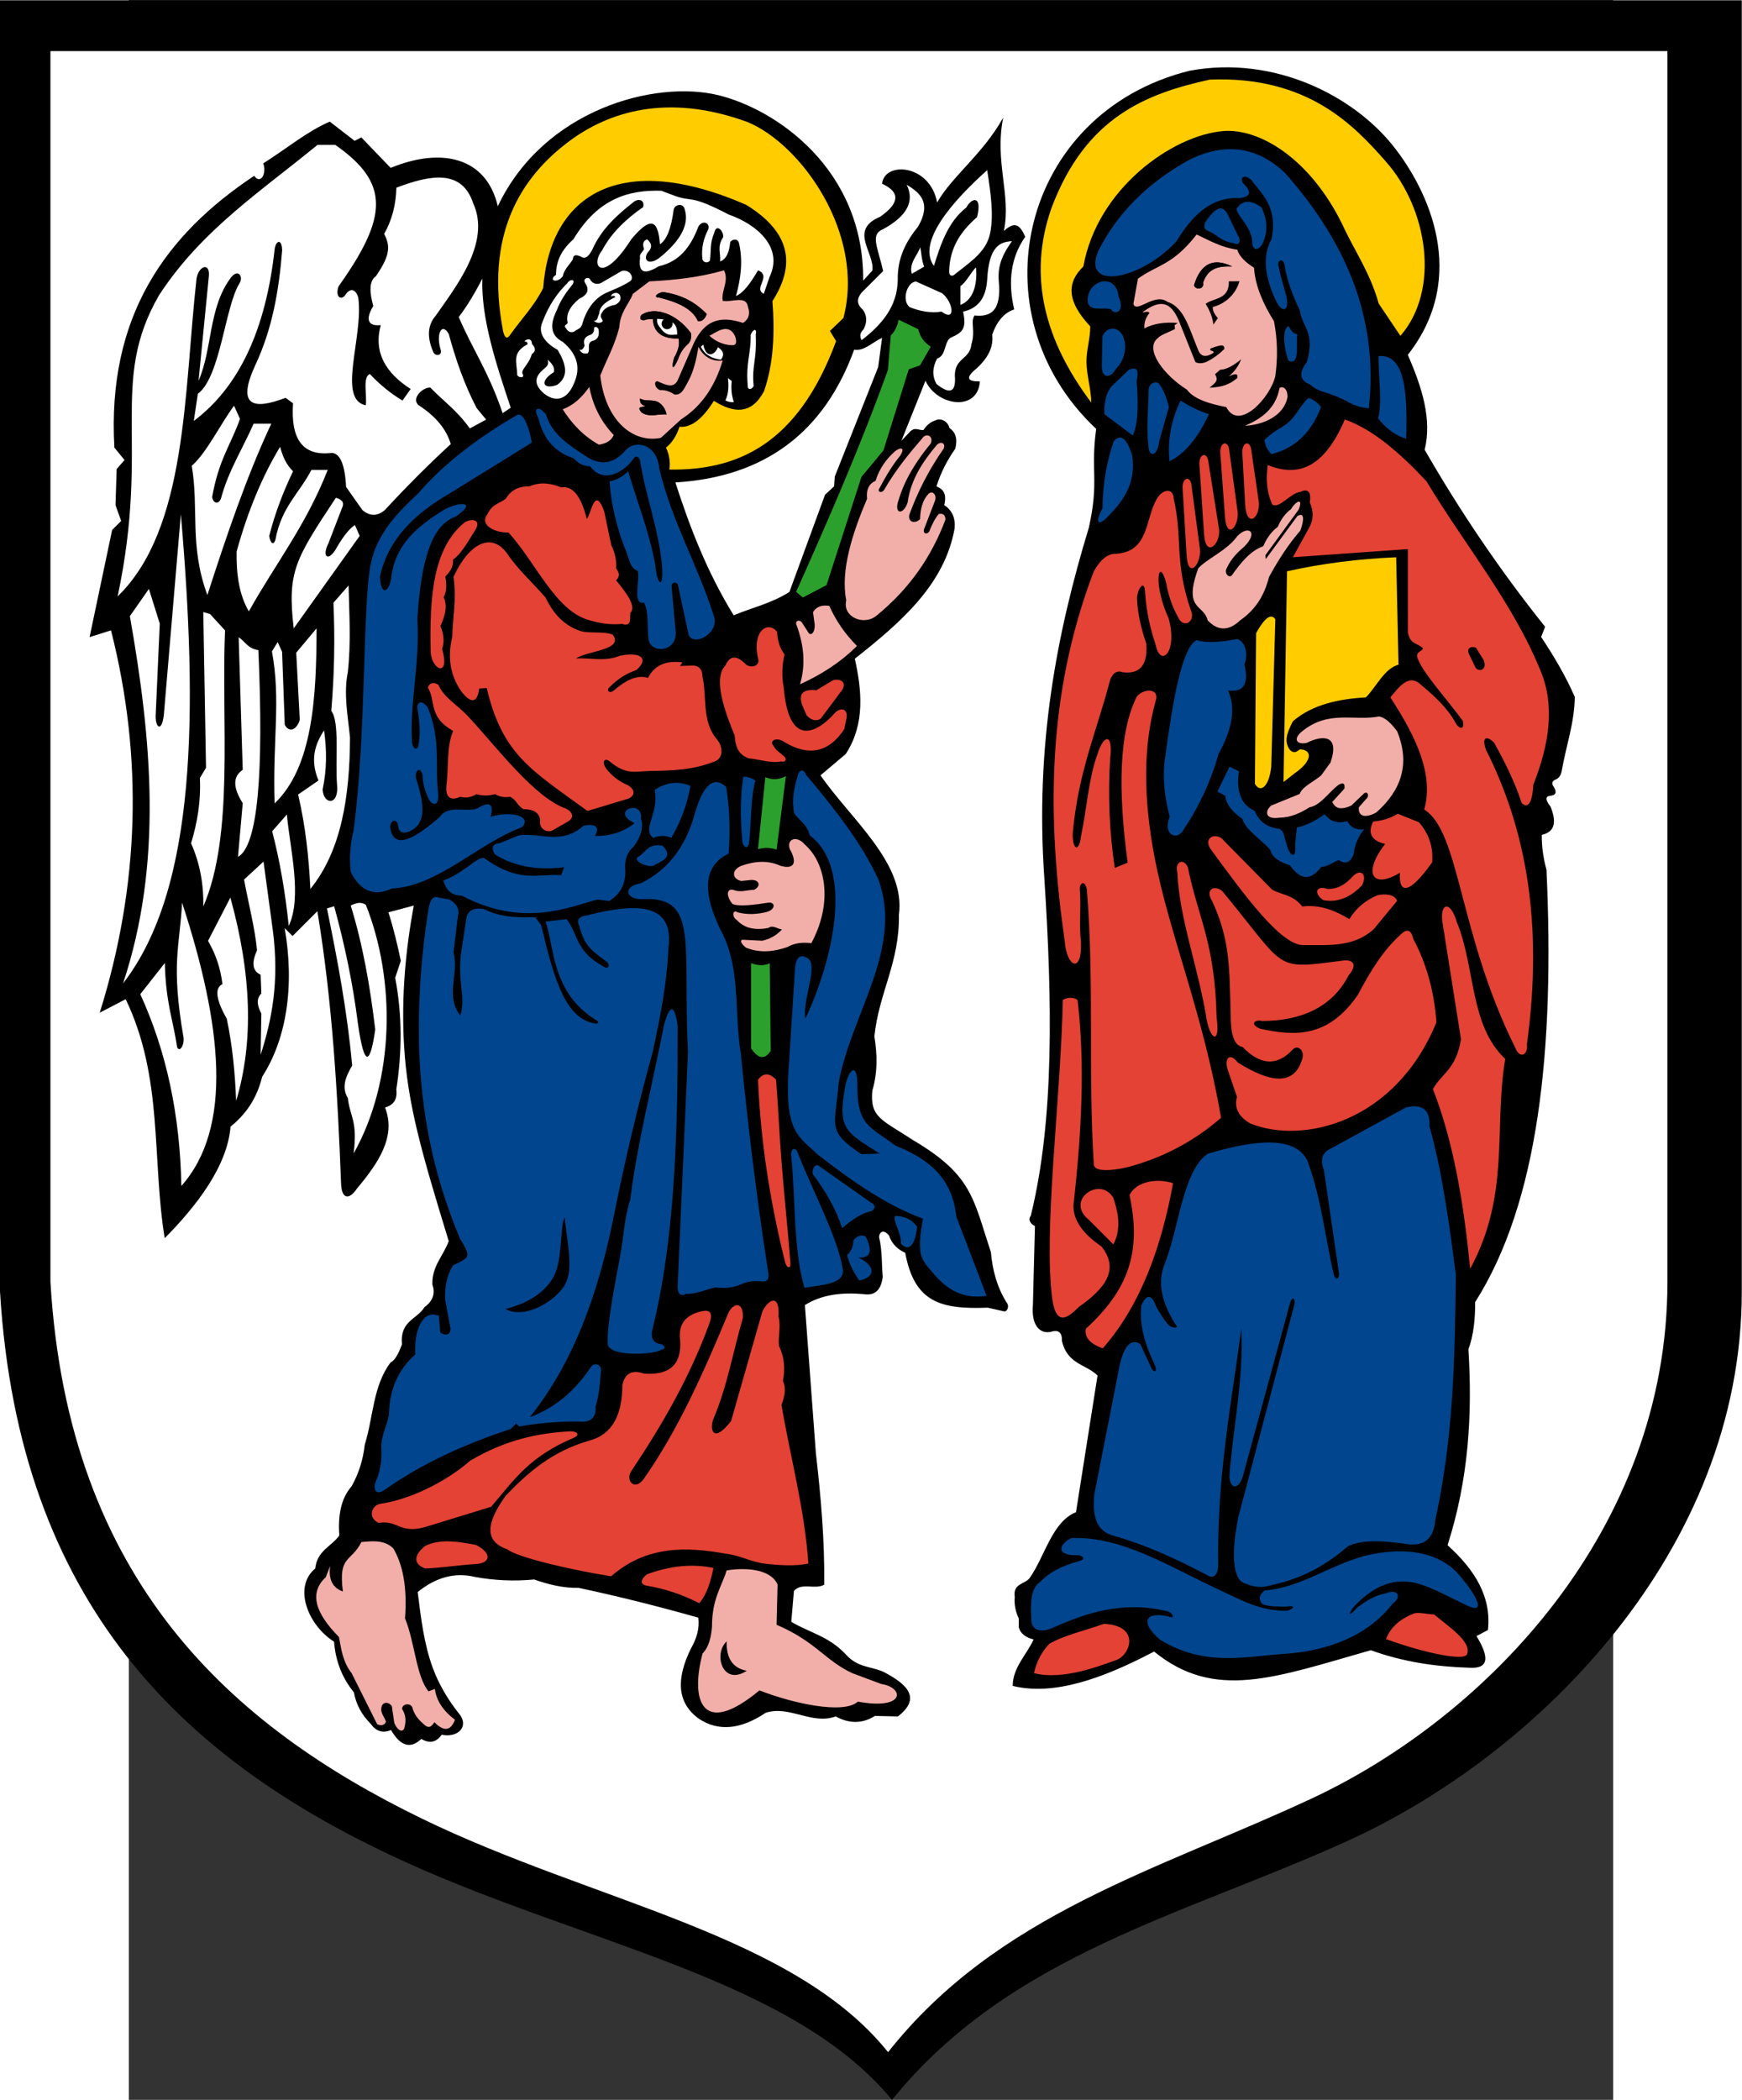 <?xml version="1.0" encoding="UTF-8" standalone="no"?>
<!-- Creator: CorelDRAW -->
<svg
   xmlns:dc="http://purl.org/dc/elements/1.1/"
   xmlns:cc="http://web.resource.org/cc/"
   xmlns:rdf="http://www.w3.org/1999/02/22-rdf-syntax-ns#"
   xmlns:svg="http://www.w3.org/2000/svg"
   xmlns="http://www.w3.org/2000/svg"
   xmlns:xlink="http://www.w3.org/1999/xlink"
   xmlns:sodipodi="http://sodipodi.sourceforge.net/DTD/sodipodi-0.dtd"
   xmlns:inkscape="http://www.inkscape.org/namespaces/inkscape"
   xml:space="preserve"
   width="744.094"
   height="896.729"
   style="shape-rendering:geometricPrecision; text-rendering:geometricPrecision; image-rendering:optimizeQuality; fill-rule:evenodd; clip-rule:evenodd"
   viewBox="0 0 210 297"
   id="svg2"
   sodipodi:version="0.32"
   inkscape:version="0.45.1"
   sodipodi:docname="POL Supraśl COA.svg"
   inkscape:output_extension="org.inkscape.output.svg.inkscape"
   sodipodi:docbase="C:\Users\Mistrz\Documents\SVG"
   version="1.0"><rect x="0" y="0" width="210" height="297" fill="#333333" stroke="none"/><sodipodi:namedview
   inkscape:window-height="974"
   inkscape:window-width="1280"
   inkscape:pageshadow="2"
   inkscape:pageopacity="0.0"
   guidetolerance="10.0"
   gridtolerance="10.0"
   objecttolerance="10.0"
   borderopacity="1.0"
   bordercolor="#666666"
   pagecolor="#ffffff"
   id="base"
   inkscape:zoom="0.36541715"
   inkscape:cx="276.27002"
   inkscape:cy="723.13498"
   inkscape:window-x="-8"
   inkscape:window-y="-8"
   inkscape:current-layer="svg2" />
 <defs
   id="defs4">
  <style
   type="text/css"
   id="style6">
   
    .fil5 {fill:#00458E}
    .fil0 {fill:#1F1A17}
    .fil4 {fill:white}
    .fil3 {fill:#00544B}
    .fil6 {fill:#B12923}
    .fil8 {fill:#F2AEA9}
    .fil7 {fill:url(#id0)}
    .fil2 {fill:url(#id1)}
    .fil1 {fill:url(#id2)}
   
  </style>
  <linearGradient
   id="id0"
   gradientUnits="userSpaceOnUse"
   x1="159.957"
   y1="116.452"
   x2="159.957"
   y2="90.24">
   <stop
   offset="0"
   style="stop-color:#B12923"
   id="stop9" />
   <stop
   offset="1"
   style="stop-color:#DA251D"
   id="stop11" />
  </linearGradient>
  <radialGradient
   id="id1"
   gradientUnits="userSpaceOnUse"
   cx="148.773"
   cy="50.362"
   r="22.415"
   fx="148.773"
   fy="50.362">
   <stop
   offset="0"
   style="stop-color:#EB891B"
   id="stop14" />
   <stop
   offset="1"
   style="stop-color:#FFF500"
   id="stop16" />
  </radialGradient>
  <radialGradient
   id="id2"
   gradientUnits="userSpaceOnUse"
   xlink:href="#id1"
   cx="81.831"
   cy="54.947"
   r="20.669"
   fx="81.831"
   fy="54.947">
  </radialGradient>
 
  
 <radialGradient
   inkscape:collect="always"
   xlink:href="#id1"
   id="radialGradient2196"
   gradientUnits="userSpaceOnUse"
   cx="81.831"
   cy="54.947"
   fx="81.831"
   fy="54.947"
   r="20.669" /><radialGradient
   inkscape:collect="always"
   xlink:href="#id1"
   id="radialGradient2198"
   gradientUnits="userSpaceOnUse"
   cx="148.773"
   cy="50.362"
   fx="148.773"
   fy="50.362"
   r="22.415" /><linearGradient
   inkscape:collect="always"
   xlink:href="#id0"
   id="linearGradient2200"
   gradientUnits="userSpaceOnUse"
   x1="159.957"
   y1="116.452"
   x2="159.957"
   y2="90.24" />
   
   
   
   
   
   
   
   
   
   
   
   
   
  <linearGradient
   inkscape:collect="always"
   xlink:href="#id0"
   id="linearGradient2208"
   gradientUnits="userSpaceOnUse"
   x1="159.957"
   y1="116.452"
   x2="159.957"
   y2="90.24"
   gradientTransform="matrix(1.173,0,0,1.173,-18.223,-25.732)" /><radialGradient
   inkscape:collect="always"
   xlink:href="#id1"
   id="radialGradient2215"
   gradientUnits="userSpaceOnUse"
   cx="148.773"
   cy="50.362"
   fx="148.773"
   fy="50.362"
   r="22.415"
   gradientTransform="matrix(1.173,0,0,1.173,-18.223,-25.732)" /><radialGradient
   inkscape:collect="always"
   xlink:href="#id1"
   id="radialGradient2218"
   gradientUnits="userSpaceOnUse"
   cx="81.831"
   cy="54.947"
   fx="81.831"
   fy="54.947"
   r="20.669"
   gradientTransform="matrix(1.173,0,0,1.173,-18.223,-25.732)" /></defs>
 
<g
   id="g3174"><path
     style="fill:#000000"
     d="M -18.223,0.038 L 228.192,0.038 L 228.192,182.679 C 228.202,219.319 199.311,248.132 172.524,260.325 C 149.291,270.9 124.655,276.404 107.968,297 C 93.528,279.448 63.114,274.746 36.889,262.32 C 8.084,248.672 -15.531,227.181 -18.223,182.679 L -18.223,0.038 L -18.223,0.038 z "
     class="fil0"
     id="_74757720" /><path
     style="fill:#ffcc00"
     d="M 53.998,47.288 C 53.546,48.005 53.201,47.872 52.962,46.889 C 50.299,33.136 55.486,25.018 62.39,19.91 C 67.76,15.937 76.047,13.075 87.472,17.241 C 95.091,20.317 104.217,33.078 101.1,44.977 L 99.187,46.81 L 100.064,48.244 C 94.622,62.999 85.957,66.551 76.473,66.416 C 76.632,65.406 76.473,64.317 75.995,63.307 C 76.845,62.643 77.482,61.66 77.908,60.359 C 79.528,60.518 81.148,59.296 82.769,56.692 C 85.599,58.473 88.096,58.659 89.863,55.337 C 91.217,51.445 91.403,47.115 91.058,42.586 C 94.777,36.801 92.944,32.404 87.312,28.957 C 69.499,21.203 59.616,27.546 58.62,40.753 C 57.319,43.33 55.539,45.109 53.998,47.288 L 53.998,47.288 z "
     class="fil1"
     id="_74757696" /><path
     style="fill:#ffcc00"
     d="M 136.163,56.941 C 136.137,55.031 135.511,53.122 135.484,51.212 C 135.461,49.527 136.036,47.842 136.013,46.157 C 132.543,42.462 132.793,39.866 135.04,37.695 C 137.017,26.654 147.615,19.193 154.731,18.545 C 159.924,18.073 167.143,22.415 171.736,31.853 C 173.433,35.548 175.58,38.493 176.828,42.937 L 179.898,47.505 C 185.585,40.94 183.733,29.53 177.853,22.864 C 173.422,17.842 166.862,10.71 152.938,11.259 C 143.895,13.24 135.379,16.574 130.546,29.382 C 127.111,39.099 129.613,48.223 136.163,56.941 z "
     class="fil2"
     id="_74757888" /><path
     style="fill:#2ca02c"
     d="M 88.042,136.237 C 88.919,136.537 89.797,136.675 90.674,136.237 L 90.812,148.634 C 89.981,149.903 89.058,149.788 88.042,148.287 L 88.042,136.237 L 88.042,136.237 z M 90.051,109.92 C 91.02,110.335 91.99,110.289 92.959,109.781 L 91.643,120.169 C 90.766,119.869 89.889,119.846 89.012,120.1 L 90.051,109.92 z M 111.7,46.571 L 108.91,45.216 C 108.731,46.152 108.359,46.896 107.795,47.448 L 107.396,52.309 C 103.548,63.017 99.025,73.388 94.405,83.711 L 95.362,84.508 L 98.709,82.754 L 103.65,67.452 L 106.759,63.706 L 110.345,52.23 L 111.939,51.672 L 113.453,49.042 C 112.485,48.41 111.9,47.586 111.7,46.571 L 111.7,46.571 z "
     class="fil3"
     id="_74757960" /><path
     style="fill:#ffffff"
     d="M -11.089,7.232 L 217.674,7.232 L 217.674,181.3 C 217.683,216.221 192.215,242.754 167.347,254.375 C 145.779,264.454 122.908,270.626 107.416,290.255 C 94.011,273.527 65.776,269.046 41.429,257.203 C 14.688,244.196 -8.59,223.713 -11.089,181.3 L -11.089,7.232 L -11.089,7.232 z M 108.95,129.358 C 109.923,122.099 102.194,115.927 97.856,109.664 L 101.43,106.64 C 104.241,102.332 103.661,97.474 102.713,93.167 C 109.493,87.83 115.438,82.531 116.828,74.744 C 116.966,73.268 116.477,72.168 115.362,71.445 C 115.781,69.694 115.1,69.154 114.262,68.787 C 114.881,66.815 115.799,65.067 116.92,63.471 C 117.271,62.117 116.996,61.14 116.095,60.538 C 115.876,59.513 114.765,59.1 114.17,59.438 C 113.464,59.646 112.884,60.104 112.429,60.813 C 111.767,60.922 111.199,60.279 110.443,61.139 L 109.303,62.345 L 112.704,53.847 C 114.354,57.468 120.128,58.263 120.403,53.939 C 118.783,53.969 118.172,53.542 119.944,52.106 C 121.426,50.731 122.373,49.203 122.144,47.34 C 122.816,45.415 123.855,44.223 125.26,43.765 C 124.313,39.733 124.833,36.311 126.818,33.5 C 126.054,31.697 125.291,31.3 123.794,32.675 C 124.863,27.603 122.45,22.899 123.702,16.636 C 120.815,21.822 116.538,24.831 114.354,28.642 C 113.36,23.218 106.914,22.76 106.563,25.984 C 109.16,27.176 109.068,28.734 106.288,30.659 C 101.797,32.553 105.555,35.73 105.188,38.266 L 103.891,39.699 C 104.023,23.912 91.555,15.453 83.406,13.463 C 74.455,11.276 58.715,15.457 52.202,29.17 C 50.593,22.256 44.291,20.767 37.046,23.745 L 32.898,19.438 L 31.941,19.916 L 28.431,17.204 C 25.293,18.534 22.156,21.14 19.018,23.107 C 19.55,24.49 18.646,26.191 17.742,24.862 C 5.191,33.21 -3.106,44.749 -2.04,63.31 L -0.605,65.065 L -1.721,66.341 L -1.881,71.446 L -1.083,73.68 L -2.359,74.956 L -5.55,90.112 L -2.519,89.155 C 2.054,107.182 1.523,125.21 -4.114,143.237 L -0.445,141.323 C 4.906,152.43 3.237,163.856 5.077,175.123 C 9.483,170.683 13.945,164.982 14.392,159.35 C 16.417,157.709 18.06,155.56 18.866,152.294 C 22.313,146.962 23.475,139.447 22.05,131.272 L 23.166,132.389 L 26.676,128.879 C 28.798,141.695 29.533,154.511 30.026,167.327 C 30.086,169.801 31.287,169.61 32.26,168.125 C 35.347,164.449 37.848,160.722 36.248,156.638 C 37.49,156.295 38.022,155.444 37.844,154.086 C 38.647,148.916 38.708,143.664 37.684,138.292 L 38.482,135.899 C 37.985,133.523 37.426,131.211 36.727,129.039 L 40.313,128.081 C 39.173,134.3 38.536,140.809 38.936,147.798 C 39.419,156.233 41.455,163.084 45.258,175.54 C 44.514,177.614 42.856,179.079 42.949,181.685 C 43.388,182.952 43.016,184.015 41.832,184.876 C 40.768,186.631 38.334,186.787 38.641,190.141 C 38.11,191.601 37.578,192.451 37.046,192.693 C 34.529,195.966 34.6,200.457 33.377,204.339 C 33.144,206.503 32.506,208.463 31.507,210.23 C 29.961,212.001 29.592,214.441 29.777,217.189 C 28.643,218.741 26.622,219.333 26.376,221.846 C 23.228,224.421 25.286,229.818 29.037,232.196 C 29.235,234.771 30.073,237.186 31.847,239.367 C 32.142,241.043 32.931,242.521 34.212,243.803 C 34.976,244.887 35.937,245.183 37.095,244.69 C 38.426,246.982 39.855,247.4 41.383,245.947 C 42.542,246.637 43.503,246.439 44.266,245.355 C 46.459,245.823 48.11,244.295 46.854,242.546 C 45.165,240.452 43.842,238.206 42.989,235.866 C 41.742,232.446 41.331,228.823 40.866,225.173 C 43.453,223.078 46.139,222.364 48.924,223.029 C 51.733,223.547 54.542,223.67 57.352,223.399 C 59.446,224.138 61.54,224.631 63.635,224.582 C 69.279,225.783 74.922,227.2 80.565,228.796 C 80.774,230.36 80.306,231.789 79.53,233.157 C 77.429,237.408 77.491,240.858 80.713,243.137 C 83.448,244.912 86.577,244.616 90.102,242.25 C 93.478,241.166 96.632,244 100.008,242.768 C 101.955,243.827 103.803,243.803 105.553,242.694 L 108.805,242.768 C 112.125,240.204 110.201,238.258 106.809,236.484 C 105.01,235.646 103.138,235.917 101.413,233.97 C 98.998,231.408 96.287,230.915 93.724,229.387 L 94.094,225.025 C 95.153,223.768 97.1,224.877 98.381,224.138 C 98.456,217.928 97.914,211.718 97.199,205.508 L 95.646,184.587 C 98.073,183.071 100.907,182.775 103.926,183.034 C 105.725,183.33 106.439,182.271 106.662,180.595 C 106.489,178.722 106.612,176.923 106.144,174.976 C 106.169,174.237 106.785,173.793 107.549,174.754 C 107.98,176.011 108.817,176.726 109.84,177.194 C 111.146,184.242 114.892,185.203 121.521,184.956 L 123.813,185.474 C 124.232,185.573 124.651,184.784 124.182,184.217 C 122.777,181.962 122.186,179.572 121.965,177.12 C 119.45,169.509 119.317,166.218 111.023,161.3 C 106.563,158.367 104.838,158.096 105.183,154.276 C 105.947,151.714 105.897,149.151 105.479,146.588 C 106.119,140.353 109.052,136.189 108.95,129.358 L 108.95,129.358 z M 50.014,39.402 C 49.083,41.238 47.839,43.348 46.675,44.834 C 48.657,49.484 50.815,52.385 52.885,58.433 L 54.033,57.669 C 51.988,51.55 49.827,45.095 50.014,39.402 L 50.014,39.402 z M 102.622,49.448 C 104.027,49.723 105.249,48.348 106.563,47.798 L 106.013,51.922 L 99.872,67.412 L 99.781,68.787 L 98.497,69.978 L 93.456,83.726 C 90.829,85.376 88.202,85.926 85.574,87.026 C 81.808,80.908 79.379,74.599 77.325,68.237 C 89.912,67.473 98.345,61.21 102.622,49.448 z M 119.853,37.808 C 119.119,38.541 118.478,39.916 117.653,40.466 L 117.653,43.124 C 119.364,42.482 120.097,40.405 119.853,37.808 z M 111.97,34.966 C 111.604,36.097 110.321,37.227 110.779,38.724 L 112.52,37.716 C 112.154,36.799 112.154,35.883 111.97,34.966 z M 190.471,184.17 C 199.47,169.99 201.724,148.389 200.565,123.034 C 200.122,121.383 199.87,119.733 199.898,118.082 C 201.443,117.727 202.179,116.673 201.136,114.083 C 200.399,113.163 200.367,112.655 201.041,112.559 C 201.878,112.499 202.069,112.087 201.612,111.321 C 201.264,110.854 201.328,110.505 201.803,110.274 C 202.274,110.106 202.636,109.718 202.755,108.845 C 203.358,105.417 204.533,102.18 204.564,98.561 C 203.263,95.593 201.612,92.8 199.803,90.086 L 200.374,88.657 C 193.907,80.571 188.273,72.207 183.329,63.613 C 184.396,59.292 182.935,54.761 180.948,50.186 C 189.676,39.052 183.782,26.796 178.848,20.615 C 173.257,13.61 162.143,7.786 150.095,10 C 126.125,15.924 119.563,44.453 136.858,60.661 C 136.033,66.66 137.303,67.993 135.811,74.659 C 131.295,89.513 128.196,105.352 129.526,124.272 C 130.637,141.445 130.966,158.32 127.601,171.969 C 127.159,172.534 127.612,173.143 128.193,173.409 L 127.907,184.551 C 127.636,187.653 129.057,188.711 130.478,188.36 C 131.55,187.997 132.058,188.551 132.002,189.598 C 132.768,193.011 135.366,192.899 137.049,194.549 L 134.001,213.88 C 130.613,215.229 129.621,220.102 127.431,223.213 C 126.732,224.101 125.047,223.933 125.336,225.879 C 125.244,226.895 125.435,227.91 125.907,228.926 L 125.907,230.164 C 126.136,231.017 126.834,231.589 128.002,231.878 C 127.018,234.068 125.047,235.836 125.05,238.449 C 130.846,239.875 137.747,237.433 145.048,233.592 C 153.647,240.578 162.106,237.272 175.711,233.402 C 180.242,235.049 184.894,235.734 189.614,235.878 C 192.607,236.078 192.369,234.21 190.661,231.402 L 192.28,230.545 C 192.808,225.805 190.363,221.97 186.567,218.547 C 189.56,209.204 190.097,199.99 189.519,190.835 C 190.259,188.825 190.482,186.556 190.471,184.17 L 190.471,184.17 z M 48.243,60.597 C 46.384,58 44.524,56.749 42.664,54.826 C 41.638,54.697 39.843,56.397 41.029,57.326 C 43.434,58.898 44.941,60.725 45.55,62.809 C 42.44,65.663 39.33,68.773 36.22,72.14 C 35.162,73.037 34.103,73.037 33.045,72.14 L 30.737,68.869 C 30.577,65.727 29.903,64.124 28.717,64.06 C 24.437,64.58 22.898,61.903 23.234,57.038 L 22.176,56.268 C 17.591,58.017 15.25,57.44 17.848,51.748 C 20.35,46.45 21.248,40.951 21.695,35.396 C 21.646,33.701 20.81,34.008 20.637,35.203 C 19.387,46.65 15.572,54.762 9.191,59.539 L 9.768,55.691 C 12.951,53.36 13.608,43.404 15.635,40.109 C 16.277,39.179 15.475,37.864 14.385,39.339 C 11.243,43.604 11.852,49.311 9.864,53.864 L 11.307,39.243 C 11.595,36.999 9.864,37.544 9.576,39.435 C 7.78,55.563 8.293,74.769 -1.583,84.355 C 3.067,62.489 -2.865,54.088 4.285,41.744 C 10.313,32.494 18.778,27.011 26.697,20.486 L 29.198,20.486 C 36.925,25.873 36.701,30.618 29.679,40.493 C 29.198,41.808 29.871,42.546 30.545,41.84 C 31.282,40.622 32.116,40.846 32.468,42.129 C 33.206,47.676 29.422,56.493 33.526,57.326 C 33.719,55.852 33.045,53.319 34.103,52.902 C 35.514,54.409 37.053,55.659 38.721,56.653 L 39.875,55.018 C 36.3,52.726 34.601,49.808 35.643,45.976 C 34.424,46.137 33.11,45.72 34.584,43.283 C 34.039,41.311 33.975,39.74 34.969,39.051 C 36.765,36.407 37.15,34.981 36.123,33.087 C 37.214,31.163 37.791,28.983 37.855,26.546 C 42.784,24.673 47.138,23.948 48.724,28.759 C 51.289,34.338 46.159,40.686 43.434,44.63 C 42.28,45.944 42.152,47.644 43.049,49.728 C 43.306,50.497 44.428,50.305 44.107,49.439 C 43.434,47.163 44.299,45.56 45.261,47.227 C 46.239,50.834 47.458,54.361 49.205,57.711 L 50.552,59.347 L 48.243,60.597 L 48.243,60.597 z M 30.16,71.851 C 30.641,70.908 29.891,70.581 29.294,70.408 C 23.536,79.104 22.394,80.873 23.33,88.876 L 32.661,75.795 L 31.987,74.256 C 31.057,74.865 30.128,76.179 29.198,77.815 C 28.108,79.495 27.326,78.635 28.236,76.853 L 30.16,71.851 L 30.16,71.851 z M 21.407,63.194 C 21.746,64.528 22.278,65.733 23.234,66.657 C 21.823,69.606 20.663,72.639 19.868,75.795 C 19.925,76.449 20.368,77.411 20.733,76.372 C 21.586,71.684 24.132,69.767 25.831,66.465 L 28.14,66.465 C 25.036,74.365 20.701,79.803 16.982,86.472 C 15.597,84.112 15.199,81.188 15.251,78.007 C 16.88,72.117 18.957,67.237 21.407,63.194 L 21.407,63.194 z M 14.885,57.384 C 12.865,60.141 10.999,64.053 8.902,65.887 C 9.947,71.979 8.53,77.148 11.114,84.163 C 13.825,75.779 16.621,67.482 20.156,59.924 L 17.655,59.924 C 16.116,63.45 14.116,66.516 13.038,70.504 C 12.621,71.518 11.897,71.069 11.788,70.312 C 12.718,65.009 14.417,62.937 15.731,59.25 L 14.885,57.384 L 14.885,57.384 z M 20.248,92.128 L 21.06,90.814 L 21.686,92.19 L 22.061,102.506 C 22.644,103.653 23.728,103.298 24.186,101.819 L 23.686,92.315 L 26.562,88.876 C 26.553,98.713 26,108.496 20.623,113.635 C 20.335,104.513 21.534,99.08 20.248,92.128 L 20.248,92.128 z M 10.537,128.217 C 10.601,124.979 10.024,121.997 8.806,119.272 C 9.672,116.418 10.217,113.405 10.056,110.038 L 10.922,108.595 L 10.537,86.568 L 11.499,86.856 L 13.615,89.165 C 13.07,102.182 14.93,118.086 10.537,128.217 z M -0.813,139.087 C 4.834,122.086 3.243,104.66 0.149,87.145 L 2.842,83.297 L 4.381,88.203 L 3.804,101.092 C 3.708,102.92 4.67,103.689 4.958,101.092 L 7.363,72.717 C 9.756,100.573 9.64,125.619 -0.813,139.087 L -0.813,139.087 z M 7.536,127.669 C 13.193,144.966 14.785,159.448 7.434,167.739 C 7.248,157.698 5.31,148.658 1.623,140.618 L 5.096,136.204 C 5.234,141.907 6.247,144.109 6.822,148.061 C 7.128,148.932 7.872,147.928 7.74,146.736 C 5.921,136.285 7.229,133.764 7.536,127.669 z M 14.368,126.956 L 11.207,133.073 C 12.303,134.946 12.983,136.985 13.246,139.191 C 12.116,139.738 12.32,141.37 13.858,144.085 C 14.675,147.959 15.033,151.834 15.183,155.708 C 17.705,147.309 17.347,137.688 14.368,126.956 z M 31.803,163.151 C 32.406,158.471 31.259,157.917 30.987,155.3 C 30.04,153.771 30.704,152.242 31.599,150.712 C 30.919,143.201 29.546,135.829 28.03,128.485 L 29.05,128.179 C 30.575,133.719 31.723,139.259 32.415,144.798 C 33.355,151.323 34.171,150.407 34.862,145.614 C 34.144,139.549 33.113,133.642 31.395,128.077 C 32.109,127.729 32.822,127.486 33.536,127.975 C 37.743,138.588 37.683,152.684 31.803,163.151 L 31.803,163.151 z M 16.305,124.406 C 16.916,127.737 17.841,131.255 18.14,134.398 C 17.434,135.992 17.354,137.272 18.65,137.865 L 18.752,140.516 C 17.915,141.363 18.25,142.356 18.752,143.371 L 18.65,149.183 C 20.226,144.268 21.312,138.898 20.383,131.646 L 19.058,121.857 L 16.305,124.406 L 16.305,124.406 z M 22.626,130.962 C 22.157,126.422 21.417,121.949 20.281,117.575 L 22.36,115.2 C 22.803,120.037 24.559,126.813 22.626,130.962 z M 23.952,112.375 L 26.833,110.393 C 25.609,107.434 26.342,105.258 27.622,103.301 C 28.023,106.088 28.018,108.875 27.418,111.661 C 27.535,113.862 29.778,113.999 29.458,110.948 C 29.186,107.481 29.852,102.076 28.642,100.548 C 29.077,95.45 29.179,90.352 28.948,85.254 L 31.089,82.807 C 31.177,86.804 31.455,90.674 30.987,95.042 C 30.365,98.135 30.988,101.228 31.293,104.32 C 31.253,112.724 30.062,120.331 25.685,125.732 C 25.472,121.28 24.998,116.827 23.952,112.375 L 23.952,112.375 z M 15.443,121.196 L 16.116,113.597 C 14.705,111.385 14.706,109.814 16.116,108.884 L 15.539,90.127 C 16.469,90.736 16.822,91.73 18.329,91.954 C 19.106,109.405 18.256,119.649 15.443,121.196 L 15.443,121.196 z M 84.76,53.473 C 84.892,54.627 84.844,55.709 84.402,56.634 C 84.743,56.828 85.14,56.907 85.595,56.873 C 85.237,55.814 85.195,54.834 85.297,53.891 L 84.76,53.473 z M 87.563,54.547 C 87.497,55.126 88.077,55.189 88.398,54.606 C 88.11,51.622 88.855,51.132 88.696,47.331 C 88.888,46.47 88.391,46.427 87.981,47.331 C 88.013,50.209 87.272,51.238 87.563,54.547 L 87.563,54.547 z M 62.098,45.661 C 61.782,44.467 62.419,43.341 63.708,42.261 C 65.083,41.635 65.118,40.851 64.543,39.995 C 64.156,39.36 65.146,39.026 65.318,39.637 C 65.681,40.121 66.158,40.26 66.75,40.055 L 69.732,38.326 C 70.926,38.005 71.605,39.406 70.865,39.816 C 69.569,40.622 68.447,40.997 67.485,41.446 C 65.782,42.24 64.705,43.875 64.126,45.899 C 63.92,46.538 63.37,46.575 62.993,46.913 C 62.486,47.098 62.108,46.896 61.86,46.436 C 61.38,46.005 62.019,45.919 62.098,45.661 L 62.098,45.661 z M 65.77,45.382 C 66.458,45.354 66.286,44.723 66.544,44.393 C 66.584,43.245 67.632,42.6 68.824,42.028 C 68.738,41.784 68.48,41.798 68.179,41.942 L 68.351,41.641 C 68.781,41.325 69.153,41.354 69.469,41.727 C 69.713,42.3 69.497,42.759 68.824,43.103 C 67.877,43.289 67.175,43.605 66.802,44.479 C 66.645,45.081 67.218,45.253 66.974,45.511 C 66.573,45.798 66.171,45.669 65.77,45.382 L 65.77,45.382 z M 65.813,46.544 C 65.77,46.128 66.286,46.142 66.458,46.587 C 66.616,47.533 66.315,48.077 65.555,48.221 C 64.695,48.594 65.383,49.44 64.91,49.984 C 64.351,50.085 63.964,49.898 63.748,49.425 C 64.078,49.626 64.365,49.268 64.48,48.866 C 64.279,48.207 64.422,47.676 65.168,47.404 C 65.598,47.332 65.856,46.916 65.813,46.544 L 65.813,46.544 z M 55.956,48.285 C 56.238,48.3 56.521,48.445 56.373,48.719 C 54.133,49.91 54.917,51.232 54.942,52.996 C 54.962,53.34 55.929,53.598 55.777,52.996 C 55.271,52.369 56.615,51.614 57.012,50.084 C 57.591,49.718 57.597,49.237 57.029,48.643 C 57.058,47.921 56.399,47.802 55.956,48.285 L 55.956,48.285 z M 62.814,40.174 C 63.201,39.446 62.383,39.45 62.039,40.055 C 60.597,41.454 59.389,43.225 58.52,45.541 C 57.687,47.37 59.349,48.768 60.667,49.478 C 61.814,51.407 62.332,53.186 60.607,54.427 C 58.656,55.179 57.981,53.98 60.13,52.638 C 60.29,51.988 59.898,51.417 59.255,50.882 C 59.378,51.286 59.328,51.562 59.107,51.837 C 58.435,52.499 56.602,53.591 58.51,55.458 C 60.091,56.899 61.929,56.82 62.993,54.189 C 63.908,52.133 63.564,50.17 61.383,48.344 C 59.642,47.463 59.536,45.9 60.548,43.872 C 61.087,42.423 61.929,41.277 62.814,40.174 L 62.814,40.174 z M 111.389,39.827 C 110.096,39.832 109.275,42.552 110.492,43.448 C 111.916,44.011 113.391,44.322 114.978,44.076 C 117.073,45.639 116.617,42.707 115.068,41.476 L 111.389,39.827 z M 124.938,34.116 C 123.873,35.635 122.849,37.305 123.08,39.798 C 123.475,44.099 121.844,44.853 119.644,44.614 C 119.009,45.626 119.831,46.637 119.196,48.742 C 118.965,50.875 116.851,50.58 116.863,53.139 C 117.048,55.471 116.181,55.86 114.26,54.305 C 113.642,53.19 113.673,51.993 114.35,50.716 C 115.708,50.306 115.305,48.196 116.359,47.726 C 118.09,46.975 118.505,46.325 118.029,44.076 C 119.973,43.651 121.277,42.353 121.439,39.5 C 121.691,34.859 123.223,34.203 124.938,34.116 L 124.938,34.116 z M 120.003,30.706 C 120.77,27.646 119.29,27.865 118.478,29.36 C 115.859,31.383 114.82,34.681 113.901,37.615 C 111.463,34.275 116.453,28.519 121.439,24.066 C 121.938,27.337 122.38,30.332 121.864,32.934 C 121.37,35.428 119.489,36.751 116.952,38.716 C 116.532,39.165 116.051,39.067 116.055,38.423 C 116.12,34.888 117.831,32.619 120.003,30.706 L 120.003,30.706 z M 110.043,26.13 C 112.045,27.311 113.559,28.757 111.658,32.052 C 109.949,34.154 108.714,36.515 108.787,39.589 C 108.719,43.393 106.497,45.931 103.672,48.114 C 103.337,47.484 103.487,47.036 103.941,46.588 C 104.478,45.58 104.449,44.653 103.852,43.807 C 102.696,42.82 103.099,41.832 104.211,40.846 L 106.723,38.333 C 105.902,34.834 104.869,33.133 106.723,32.411 C 110.097,30.56 111.204,28.466 110.043,26.13 z M 61.416,39.046 C 60.569,40.172 59.277,39.639 60.449,38.858 C 60.412,36.979 61.225,35.312 62.888,33.856 C 66.403,28.027 70.75,26.851 75.33,26.979 L 77.331,27.729 C 79.852,28.605 79.32,27.459 84.896,30.355 C 88.773,31.704 92.676,34.948 90.648,39.171 L 89.835,41.547 C 88.274,40.829 91.014,39.037 89.022,38.233 C 87.98,40.001 86.938,41.469 85.896,41.859 C 86.594,39.379 86.898,36.899 86.334,34.419 C 86.175,33.668 85.371,33.821 85.083,34.232 C 84.955,35.6 84.576,36.647 83.645,36.983 C 83.791,35.836 83.163,34.948 84.083,33.544 C 84.225,32.776 83.12,31.493 82.833,32.919 C 82.151,34.447 82.416,35.545 82.207,36.858 C 81.896,37.291 81.198,37.121 81.145,36.608 C 80.964,35.038 81.335,33.706 81.957,32.481 C 82.324,31.51 81.143,31.054 80.582,32.043 C 79.437,35.037 77.863,36.999 74.955,37.671 C 72.66,39.081 72.1,38.284 72.329,36.482 C 72.172,35.937 72.704,35.649 72.892,35.232 C 72.636,34.487 72.782,34.028 73.329,33.856 C 73.953,34.381 74.148,34.978 73.396,35.732 C 72.689,36.818 73.616,37.645 75.189,36.365 C 78.065,34.044 79.323,31.697 78.644,29.605 C 78.424,28.637 77.214,28.916 77.08,29.668 C 76.757,32.153 76.154,33.894 75.142,34.544 C 74.908,31.835 74.3,29.952 71.078,33.856 C 66.993,40.275 65.219,37.608 66.952,35.42 C 68.292,32.899 70.363,30.963 72.766,29.292 C 73.017,28.225 72.063,28.061 71.454,28.542 C 69.094,30.393 66.868,32.377 65.576,35.294 C 64.99,36.424 64.49,36.643 63.99,36.318 C 63.487,36.077 62.868,35.868 62.825,36.67 C 62.356,37.462 61.567,38.095 61.416,39.046 L 61.416,39.046 z M 80.936,49.042 C 81.185,49.524 81.485,49.992 82.145,50.362 C 82.667,50.667 83.211,50.818 83.77,50.863 C 84.291,50.196 84.145,49.612 83.333,49.112 C 82.938,50.213 81.67,50.796 81.27,48.737 L 80.936,49.042 z M 74.752,45.101 C 75.074,45.118 75.382,45.14 75.671,45.181 C 75.492,45.323 75.377,45.543 75.377,45.789 C 75.377,46.216 75.726,46.565 76.154,46.565 C 76.581,46.565 76.93,46.216 76.93,45.789 C 76.93,45.721 76.921,45.654 76.904,45.591 C 77.364,45.908 77.624,46.435 77.565,47.327 C 76.871,47.34 76.601,47.446 76.089,47.208 C 75.577,46.971 75.19,46.364 74.972,46.077 C 74.744,45.776 74.71,45.45 74.752,45.101 L 74.752,45.101 z "
     class="fil4"
     id="_74206424" /><path
     style="fill:#00458e"
     d="M 57.006,62.608 C 56.86,61.55 56.543,60.492 56.054,59.434 C 55.56,58.613 55.195,58.437 54.572,58.905 C 49.322,61.993 44.627,65.512 40.923,69.803 C 37.86,72.63 35.078,75.608 34.257,79.643 C 33.045,84.986 33.638,103.993 31.781,117.521 C 31.311,119.461 31.184,121.401 31.401,123.341 C 32.696,125.89 34.55,126.902 37.22,125.669 C 43.743,125.355 49.494,119.241 55.63,116.993 C 57.018,115.532 54.398,114.609 51.186,115.512 C 51.669,113.663 51.034,113.275 49.282,114.348 C 47.848,114.932 45.19,113.777 44.014,115.521 C 39.788,119.262 37.453,119.823 37.008,117.205 C 36.845,116.284 37.649,115.557 38.066,116.57 C 38.177,118.853 40.558,117.312 41.032,116.513 C 41.641,115.485 41.895,113.942 40.606,110.01 C 40.472,109.095 41.176,108.245 41.558,109.586 C 41.583,110.715 41.865,111.843 42.404,112.972 C 42.863,113.891 43.837,114.166 43.78,112.443 C 43.286,108.317 44.21,104.835 42.299,100.064 C 41.483,98.945 40.473,99.051 40.946,100.897 C 41.177,102.56 41.246,104.117 40.96,105.437 C 40.794,106.206 40.178,105.943 40.077,105.037 C 39.679,99.633 41.215,93.907 40.817,87.473 C 41.492,77.057 43.646,74.035 46.213,73.083 C 49.458,70.861 46.773,70.96 44.732,72.025 C 40.963,74.334 37.605,76.967 37.114,81.865 C 36.714,83.886 35.669,84.296 35.527,81.547 C 36.68,76.279 40.433,72.665 45.367,69.803 L 57.006,62.608 L 57.006,62.608 z M 82.849,87.377 C 83.336,89.739 79.863,91.453 79.198,89.783 L 77.668,82.674 C 77.304,82.133 76.724,82.455 76.792,82.993 L 77.334,88.991 C 77.865,92.294 73.786,92.55 73.524,90.405 C 73.312,88.678 73.603,86.591 72.887,85.225 C 71.226,85.609 72.302,82.249 72.01,80.761 C 70.839,80.283 70.82,79.074 70.277,77.776 C 69.084,74.922 68.146,70.944 68.025,68.089 C 68.998,67.899 69.874,67.421 70.655,66.655 C 71.93,71.065 73.565,74.971 74.48,79.885 C 74.727,82.746 75.694,83.519 75.437,80.044 C 74.905,74.572 73.077,70.037 72.329,65.141 C 72.181,64.602 71.744,64.352 71.452,64.822 C 69.721,67.198 66.91,68.266 65.251,65.937 C 64.331,65.95 63.652,65.578 62.924,64.822 C 59.807,63.771 58.523,61.592 57.903,59.004 C 57.267,58.007 57.711,57.082 59.019,58.605 C 59.715,60.947 61.402,62.43 64.279,64.264 C 66.812,66.131 68.684,65.489 70.257,63.706 C 71.671,62.09 74.777,62.856 75.039,66.256 C 76.989,74.237 80.339,79.451 82.849,87.377 L 82.849,87.377 z M 86.934,109.85 C 87.511,109.85 88.088,110.035 88.665,110.404 C 88.019,112.251 88.065,116.175 87.765,119.061 C 87.65,120.285 86.911,119.846 86.795,118.992 C 86.518,115.864 86.472,112.793 86.934,109.85 L 86.934,109.85 z M 80.078,115.044 C 78.693,120.112 75.992,123.205 72.39,124.948 C 69.828,125.34 70.243,127.326 72.806,127.164 C 80.724,126.818 78.323,133.605 79.108,148.772 L 77.654,181.737 C 77.561,182.915 78.023,183.469 78.831,182.984 C 80.147,183.099 81.601,182.384 82.986,182.084 C 84.233,182.245 85.48,182.176 86.726,181.599 C 87.696,181.207 88.665,181.091 89.635,181.253 C 90.9,181.276 90.441,180.068 90.328,179.106 C 88.787,169.087 87.575,159.068 86.588,149.049 C 85.595,143.139 86.68,136.744 83.61,131.319 C 80.793,125.363 81.762,122.247 84.856,120.723 C 85.11,117.491 84.995,114.352 84.51,111.304 C 82.756,109.688 81.278,110.935 80.078,115.044 L 80.078,115.044 z M 71.906,121.277 C 73.106,120.723 73.337,119.2 75.507,119.615 C 77.33,121.37 74.93,121.947 74.329,122.385 C 73.66,122.778 71.536,121.993 71.906,121.277 z M 74.399,111.72 C 76.084,110.612 77.769,110.427 79.454,111.166 C 79.016,113.705 78.115,116.152 76.753,118.507 C 75.992,118.138 75.137,118.138 74.191,118.507 C 72.529,117.214 75.022,115.229 74.399,111.72 L 74.399,111.72 z M 71.559,116.429 C 67.912,114.698 72.783,112.897 72.459,115.806 C 72.852,116.937 72.506,118.253 71.421,119.754 C 70.44,120.567 70.117,121.71 70.243,123.078 C 70.313,124.994 69.551,126.448 67.958,127.441 L 66.296,127.233 C 62.394,128.226 55.861,131.296 47.112,126.679 C 45.424,126.659 44.871,125.665 44.48,124.532 C 47.227,123.609 49.282,121.162 50.228,121.346 C 55.261,124.925 57.593,123.586 61.171,123.77 L 61.586,122.662 C 57.985,123.101 54.684,122.639 51.821,120.862 C 51.337,120.192 51.267,119.315 52.445,119.269 L 55.146,118.161 C 58.216,117.699 61.148,119.592 64.357,116.776 C 66.203,116.429 66.596,117.122 65.949,118.23 C 68.096,118.276 69.966,117.676 71.559,116.429 L 71.559,116.429 z M 95.799,109.573 C 95.406,108.534 94.737,109.019 94.621,109.781 C 94.056,111.535 93.779,113.29 94.137,115.044 C 94.875,116.083 95.891,116.498 96.353,118.161 C 102.732,123.015 99.471,136.083 95.729,144.062 C 95.198,141.523 97.853,136.006 95.799,135.405 C 94.737,134.851 94.437,135.821 94.275,136.652 L 93.305,151.819 C 92.876,160.18 94.77,160.741 97.536,163.349 C 101.965,166.795 106.994,170.403 112.349,172.367 C 111.4,177.627 112.138,178.127 113.676,179.949 C 115.554,182.174 117.763,183.82 121.354,183.282 L 117.073,172.083 C 116.499,166.424 112.891,163.799 108.434,162.024 C 104.914,159.334 102.987,159.276 103.069,153.331 C 103.067,150.236 101.887,151.227 101.4,153.396 C 100.176,159.823 101.456,160.075 106.211,163.154 L 103.646,163.252 C 98.699,159.926 99.915,159.439 100.439,153.066 C 102.24,143.37 109.58,134.159 106.049,124.394 C 103.675,119.222 99.841,114.374 95.799,109.573 L 95.799,109.573 z M 102.516,175.435 C 102.493,176.312 102.193,177.005 101.616,177.513 C 101.916,178.713 102.493,179.914 103.348,181.114 C 105.702,180.614 105.656,179.036 103.209,177.859 C 104.94,177.975 105.287,176.982 104.248,174.881 C 103.578,174.604 103.001,174.789 102.516,175.435 L 102.516,175.435 z M 108.403,171.972 C 108.057,172.804 109.304,174.258 109.234,175.92 C 110.775,177.484 111.406,174.951 111.52,173.496 C 110.689,172.365 109.603,171.995 108.403,171.972 L 108.403,171.972 z M 97.53,164.839 C 97.068,164.631 96.607,165.324 96.768,166.086 C 98.707,168.625 100.093,171.164 100.924,173.704 C 102.309,172.492 103.694,171.568 105.079,171.28 C 105.541,171.026 105.795,170.495 105.01,170.102 L 97.53,164.839 L 97.53,164.839 z M 94.552,162.831 C 94.067,162.092 93.582,162.738 93.721,163.523 C 94.344,169.733 93.998,176.774 95.591,182.153 C 97.669,181.714 101.478,181.76 100.993,179.383 C 100.231,174.904 96.699,168.348 94.552,162.831 z M 53.276,185.131 C 55.993,186.686 60.461,183.992 61.741,181.63 C 62.943,179.411 62.013,175.715 61.656,172.18 C 60.954,173.481 61.431,178.469 59.974,180.803 C 58.654,182.919 56.44,184.349 53.276,185.131 L 53.276,185.131 z M 75.715,144.963 C 76.546,141.962 77.192,142.008 77.654,145.101 C 77.671,159.587 77.313,174.708 74.191,187.555 C 73.775,188.975 73.937,189.99 75.368,190.117 C 75.922,190.371 75.922,190.902 75.368,190.879 C 74.422,191.618 67.589,192.01 67.75,189.91 C 67.63,187.694 68.559,182.683 69.516,177.596 C 70.035,174.838 70.078,172.334 70.936,169.687 C 71.975,161.446 74.122,153.204 75.715,144.963 L 75.715,144.963 z M 74.122,148.772 C 72.021,156.367 70.197,164.054 68.65,171.834 C 66.489,182.767 62.963,192.644 56.738,200.437 C 60.363,199.109 63.11,196.685 65.257,193.511 C 65.765,192.518 67.034,192.98 66.781,194.065 C 66.642,195.774 66.528,197.459 66.019,198.982 C 66.134,200.506 65.349,201.198 63.803,201.06 C 61.038,200.996 58.164,201.262 55.215,201.752 L 54.799,201.337 L 54.037,202.099 C 47.879,204.15 41.819,206.741 36.031,210.825 C 34.969,211.448 34.531,210.755 34.923,209.578 C 35.558,208.17 35.823,206.646 35.719,204.869 C 35.626,203.271 36.481,201.729 36.793,200.16 C 36.862,196.316 38.247,193.569 40.533,191.572 C 40.302,188.178 41.618,185.131 43.857,186.101 L 44.065,188.455 C 44.549,188.848 45.45,189.032 45.519,187.97 L 44.757,183.815 C 44.665,181.922 45.034,180.306 45.865,178.967 C 48.266,177.836 48.451,177.813 46.835,175.158 C 42.782,165.448 41.444,156.958 41.087,148.91 C 40.879,142.123 41.318,135.336 42.402,128.549 C 42.61,127.187 43.095,126.656 43.857,126.956 L 45.381,127.233 C 46.419,127.833 46.812,128.618 46.558,129.588 L 45.935,134.713 C 46.743,137.76 44.711,140.807 46.904,143.647 C 47.689,140.9 46.535,139.261 46.973,134.99 L 47.735,130.003 C 47.92,128.688 48.866,128.387 50.159,128.549 C 52.26,129.565 54.084,129.819 57.5,129.726 L 58.331,130.834 C 60.201,138.695 61.817,144.097 65.949,144.755 C 66.462,144.912 66.572,144.496 66.088,144.27 C 59.763,140.392 60.224,133.812 58.955,130.35 L 61.933,130.003 C 63.641,132.22 63.133,134.436 67.058,136.652 C 67.815,137.189 68.191,136.598 67.612,136.029 C 65.626,134.551 64.472,133.905 63.733,130.973 C 63.295,130.096 63.687,129.588 64.911,129.449 C 72.011,127.629 77.186,127.777 76.338,134.09 C 76.089,139.473 75.117,144.134 74.122,148.772 L 74.122,148.772 z M 155.728,108.433 L 157.041,109.089 C 156.671,111.82 157.261,113.795 159.256,114.668 C 159.898,116.191 161.046,117.039 162.701,117.211 C 163.564,117.514 163.412,118.578 163.768,119.262 C 164.051,120.801 165.222,121.96 164.998,119.508 L 165.244,117.047 C 166.557,116.756 167.87,116.127 169.182,115.16 C 169.879,116.079 170.84,116.576 172.382,116.144 C 172.837,117.034 173.63,117.417 174.76,117.293 C 173.941,118.305 173.428,119.47 173.284,120.82 C 172.826,122.023 172.115,122.296 171.151,121.641 C 170.331,121.969 169.51,122.614 168.69,122.625 C 167.023,124.824 165.589,124.235 164.26,122.379 C 162.813,121.937 161.735,121.283 161.471,120.164 C 160.158,118.715 157.959,117.329 157.533,115.816 C 156.119,114.834 155.191,113.704 155.128,112.554 L 154.006,111.961 L 155.728,108.433 z M 151.051,90.547 C 152.487,90.984 154.525,90.82 156.836,90.381 C 158.151,90.936 158.317,92.64 157.827,94.015 C 158.478,96.757 157.707,97.969 155.515,97.649 C 156.605,100.075 156.165,103.048 154.193,106.568 C 153.089,110.474 151.437,114.053 149.238,117.304 C 148.496,118.913 146.194,118.308 147.256,115.487 C 146.557,112.83 146.201,110.104 146.596,107.228 C 147.738,98.756 149.031,91.565 151.051,90.547 z M 152.808,58.574 C 151.398,58.145 150.072,57.46 148.785,56.66 C 147.515,59.346 146.898,62.183 147.234,65.241 C 149.265,64.234 151.147,62.174 152.808,58.574 z M 147.142,57.576 C 146.83,56.22 146.366,55.063 145.683,54.2 C 145.164,53.84 144.229,54.268 144.266,55.296 C 144.252,57.82 143.959,60.344 144.223,62.868 C 144.277,64.8 145.488,64.694 145.774,62.412 L 147.142,57.576 L 147.142,57.576 z M 139.338,62.412 C 140.189,61.402 141.087,61.74 141.939,64.328 C 142.533,68.068 140.906,70.649 138.657,72.905 C 137.195,74.515 136.567,74.088 137.745,71.901 C 137.805,68.562 138.29,65.381 139.338,62.412 z M 176.796,50.368 C 180.583,50 180.899,55.597 180.719,62.047 C 179.402,61.725 177.815,60.604 176.744,59.171 C 177.364,56.792 176.779,53.302 176.796,50.368 z M 166.851,56.299 C 167.459,56.44 168.067,56.817 168.675,57.576 C 167.187,61.436 164.745,63.464 161.65,64.237 C 161.022,63.641 160.78,62.949 160.646,62.229 C 162.32,60.638 163.171,60.596 164.268,59.543 C 165.235,58.614 165.875,57.222 166.851,56.299 z M 165.3,47.266 C 164.411,47.119 164.448,46.508 164.022,46.129 C 162.833,46.844 163.82,50.709 164.112,51.055 C 165.696,51.616 165.122,48.899 165.3,47.266 L 165.3,47.266 z M 158.946,34.426 C 159.07,35.522 159.81,35.383 160.335,34.565 C 161.061,33.091 161.246,31.424 160.243,29.332 C 158.699,28.221 157.526,28.283 156.723,29.517 C 156.714,30.508 158.991,32.184 158.946,34.426 L 158.946,34.426 z M 156.909,33.315 C 157.341,33.947 157.217,34.858 156.26,34.38 C 154.64,34.164 154.037,33.299 152.926,32.759 C 152.17,32.543 151.969,32.08 152.324,31.37 C 153.59,29.517 154.702,28.746 155.473,30.351 L 156.909,33.315 z M 166.668,51.189 C 167.862,46.904 165.999,46.323 165.665,43.89 C 164.599,41.7 163.8,39.51 163.475,37.321 C 163.216,36.5 162.354,36.745 162.697,37.777 C 162.939,39.221 163.505,40.757 163.84,42.248 C 164.126,44.269 162.976,44.161 162.197,42.339 C 160.506,38.658 160.501,35.929 161.65,33.853 C 162.652,29.157 160.089,27.285 158.821,25.459 C 157.917,24.639 157.105,24.976 157.635,25.915 C 158.903,27.109 158.752,27.809 157.179,28.014 C 152.886,27.82 150.335,30.7 148.146,34.218 C 143.061,39.615 134.904,41.152 137.106,35.587 C 139.866,30.059 144.247,25.813 149.971,22.631 C 154.989,20.139 159.536,20.65 163.566,24.455 C 171.996,33.99 176.876,44.767 175.427,57.759 C 174.507,57.657 173.592,57.455 172.689,56.953 C 171.47,56.275 170.279,55.801 168.987,55.422 C 168.372,55.242 167.589,54.844 167.124,54.384 C 165.444,53.767 165.631,52.547 166.668,51.189 L 166.668,51.189 z M 140.026,41.974 C 141.08,44.236 139.31,44.567 138.976,43.755 C 137.85,43.36 135.66,44.261 135.646,42.43 C 135.717,39.44 139.765,38.586 140.026,41.974 L 140.026,41.974 z M 139.569,52.284 C 138.931,53.461 137.597,53.665 137.653,51.646 L 137.745,47.54 C 138.508,45.835 140.73,46.154 140.938,48.726 C 141.038,50.036 140.581,51.221 139.569,52.284 L 139.569,52.284 z M 141.485,52.284 L 139.022,54.657 C 138.228,55.636 137.948,56.982 138.018,58.58 L 142.033,61.591 C 142.91,59.87 142.768,56.064 142.58,53.927 C 142.864,52.453 142.777,51.813 141.485,52.284 z M 187.739,180.288 C 187.601,192.059 187.426,203.146 184.834,214.98 C 184.62,217.463 183.416,218.777 180.767,218.383 C 178.084,217.996 174.57,217.608 172.467,218.715 C 169.681,221.081 166.458,223.156 161.678,224.193 C 160.488,224.58 159.298,224.525 158.109,224.027 C 155.398,223.474 156.504,216.861 156.947,214.648 L 164.915,184.437 C 165.005,183.499 164.613,183.445 164.334,184.105 L 157.777,208.175 C 157.251,210.72 155.813,210.858 155.702,208.839 C 156.2,201.95 157.727,195.31 157.395,187.923 C 155.958,198.687 153.909,209.038 154.125,221.454 C 154.07,222.754 153.434,223.308 152.714,222.865 C 148.26,220.499 143.806,218.48 139.352,217.221 C 136.82,216.599 136.267,214.303 136.613,211.245 L 140.182,193.069 C 140.818,190.303 141.786,189.307 143.087,190.081 L 144.664,193.484 C 145.029,194.26 145.565,194.036 145.162,193.069 C 143.902,190.426 142.916,187.704 143.253,184.603 C 144.02,182.984 144.711,183.039 145.328,184.769 C 145.843,185.72 146.42,186.609 147.087,187.407 C 147.593,187.87 148.639,187.905 148.149,187.425 C 146.214,184.417 145.397,181.491 146.572,178.711 C 148.592,173.537 149.118,165.625 152.631,163.19 C 160.135,160.929 165.212,160.915 166.741,164.186 C 168.733,169.553 169.231,174.92 170.476,180.288 C 170.642,180.924 171.14,181.145 171.223,180.205 L 169.065,165.431 C 168.511,163.993 168.843,162.997 170.061,162.443 L 180.684,156.633 C 183.008,156.08 184.114,156.966 184.004,159.289 C 185.836,165.849 186.801,173.058 187.739,180.288 L 187.739,180.288 z M 134.455,220.79 C 135.207,220.605 135.226,220.145 134.372,219.96 C 131.102,220.114 131.53,218.47 133.293,217.553 C 140.448,217.194 147.371,221.683 154.272,224.864 C 157.458,226.332 159.95,227.843 163.836,227.827 C 165.106,227.462 164.907,227.004 163.79,227.235 C 162.656,227.226 161.567,227.263 160.433,226.932 C 159.782,226.268 159.865,225.604 160.682,224.94 C 165.657,224.629 170.035,221.289 174.872,220.06 C 179.068,218.994 185.212,218.786 188.569,223.197 C 190.048,224.891 192.72,228.881 188.875,226.858 C 185.626,225.296 182.89,223.7 180.365,223.681 C 177.678,223.66 175.516,224.978 173.481,227.07 C 172.475,228.181 172.524,228.834 173.63,227.513 C 174.987,226.411 176.382,225.599 177.862,225.355 C 179.497,224.66 180.215,225.8 178.775,226.849 C 175.266,231.374 169.632,233.508 163.465,233.921 C 157.665,234.31 152.279,235.752 145.9,231.929 C 142.891,229.293 143.905,227.851 147.199,228.657 C 147.998,228.995 147.786,228.278 147.07,227.928 C 140.675,226.352 135.61,228.081 130.821,230.178 C 129.319,230.913 127.549,230.853 127.669,228.758 C 127.53,226.5 127.686,224.565 128.894,223.778 C 130.384,222.2 132.353,221.388 134.455,220.79 L 134.455,220.79 z "
     class="fil5"
     id="_75105208" /><path
     style="fill:#e34234;fill-opacity:1"
     d="M 50.706,72.775 C 49.551,74.314 51.937,75.391 53.707,75.314 C 57.503,79.444 60.376,86.421 65.095,87.704 C 66.57,88.152 68.109,88.409 69.789,88.242 C 71.149,88.704 70.892,87.473 70.944,86.703 C 71.822,85.808 70.537,84.011 68.943,82.086 C 69.482,81.522 69.405,81.034 68.943,80.393 C 69.02,79.29 68.789,78.187 68.25,77.084 L 67.25,72.313 C 65.89,68.594 65.454,72.647 64.788,73.391 C 63.992,70.159 62.787,68.671 61.171,68.928 C 59.683,68.338 58.195,68.133 56.708,68.774 C 55.399,68.786 54.219,69.094 53.322,70.544 C 52.45,71.236 51.424,71.236 50.706,72.775 L 50.706,72.775 z M 45.757,90.065 C 45.152,92.628 45.277,95.192 47.007,97.755 C 48.695,99.943 49.383,99.006 49.571,97.38 L 50.633,97.318 C 52.869,106.777 56.964,108.928 64.889,114.699 L 70.703,112.948 C 71.745,112.448 71.537,111.635 70.641,111.073 C 69.244,110.489 68.306,109.676 67.577,108.759 C 66.889,107.821 67.264,107.134 67.952,107.634 C 70.38,109.676 71.573,109.091 73.778,109.046 C 77.002,108.98 79.77,108.928 82.895,107.696 C 84.125,107.217 84.104,105.675 83.208,104.57 C 81.019,102.028 81.832,98.61 81.144,95.629 C 81.165,94.817 80.748,94.191 79.894,94.129 L 77.956,94.191 L 78.331,93.691 C 75.82,93.358 74.298,94.212 73.454,95.88 C 71.829,95.359 70.14,96.338 68.577,97.693 C 67.952,98.151 67.515,97.609 68.015,97.193 C 69.312,95.895 70.365,95.301 71.829,94.754 C 73.621,93.17 72.454,92.129 69.453,92.753 C 67.327,93.629 65.326,93.004 63.263,93.129 C 64.993,92.003 70.099,91.941 68.452,89.752 C 67.109,89.241 65.009,89.656 63.751,89.203 C 61.348,88.337 59.96,86.584 58.949,84.5 C 57.115,82.396 54.968,80.478 53.447,78.186 C 51.301,75.326 48.195,76.732 45.944,81.562 C 46.382,85.084 45.819,87.231 45.757,90.065 L 45.757,90.065 z M 43.819,96.88 C 43.318,96.505 42.568,96.442 42.318,97.255 C 43.506,99.298 42.318,101.34 45.882,103.382 C 44.944,105.55 45.257,108.467 44.944,111.01 C 44.715,112.948 45.673,113.261 46.882,112.698 C 47.653,112.907 48.424,112.781 49.195,112.323 C 49.987,112.573 50.863,112.573 51.821,112.323 C 52.446,112.698 53.155,112.823 53.947,112.698 C 54.885,113.157 54.822,113.803 55.823,114.449 C 57.125,114.459 58.063,114.834 58.199,116.012 C 57.99,117.137 58.97,117.762 59.824,117.512 L 62.013,116.262 C 63.159,115.637 62.742,114.824 61.887,114.386 C 57.344,112.802 52.113,105.716 47.882,101.194 C 46.528,99.756 44.485,98.568 43.819,96.88 L 43.819,96.88 z M 44.319,91.782 C 45.524,95.937 42.805,94.783 42.703,92.167 C 42.542,84.594 42.973,77.511 47.551,73.853 C 48.782,73.186 49.936,73.673 48.936,75.084 C 47.858,76.841 46.935,78.431 45.858,79.162 C 45.96,80.111 45.498,80.804 44.78,81.547 C 44.985,82.702 44.96,83.728 44.549,84.472 C 45.114,85.741 44.755,87.075 44.088,88.55 C 44.524,89.602 44.703,90.73 44.319,91.782 L 44.319,91.782 z M 100.026,100.694 C 100.964,99.943 101.777,100.444 101.527,101.632 L 101.214,103.132 C 98.974,106.55 96.077,106.925 92.836,105.008 C 91.627,104.133 90.481,104.758 91.273,105.571 C 91.523,106.133 92.148,106.446 92.586,106.884 C 93.107,107.217 93.065,107.863 92.273,107.696 C 90.94,107.988 89.231,107.404 87.709,107.259 C 86.101,106.698 85.811,105.405 85.709,104.008 C 83.684,99.204 82.918,95.598 84.396,94.129 C 85.042,92.67 86.021,92.629 87.334,94.004 C 88.209,94.587 89.335,94.108 89.022,93.129 C 88.118,89.085 90.531,87.772 91.711,89.377 C 91.773,90.513 92.044,91.597 92.774,92.566 C 92.399,94.108 92.357,95.65 92.649,97.193 C 93.33,105.578 97.125,103.983 100.026,100.694 L 100.026,100.694 z M 99.651,96.192 C 101.11,95.9 101.631,96.859 100.651,97.943 L 97.9,101.632 C 97.296,102.048 96.567,101.902 95.9,101.194 L 95.274,99.756 C 94.628,97.922 95.587,97.463 97.275,97.63 L 99.651,96.192 L 99.651,96.192 z M 89.012,152.719 C 89.773,151.704 90.628,151.704 91.574,152.719 C 91.872,156.533 92.032,160.347 92.33,164.161 C 92.701,168.912 93.211,173.663 93.582,178.413 C 93.744,179.521 93.075,179.521 92.821,178.413 C 90.775,170.183 89.395,161.688 89.012,152.719 L 89.012,152.719 z M 41.918,218.651 C 40.256,220.013 40.256,221.213 41.918,221.837 C 44.388,221.743 46.719,221.35 49.12,221.213 C 51.198,221.075 51.406,219.69 49.12,218.512 C 46.72,218.074 44.18,217.566 41.918,218.651 z M 73.291,222.668 C 72.206,223.568 72.367,224.191 73.568,224.33 C 76.039,224.763 78.414,225.582 80.701,226.754 C 81.834,225.439 82.318,223.638 82.709,221.767 C 79.754,221.144 76.615,221.444 73.291,222.668 L 73.291,222.668 z M 91.99,190.394 C 92.798,192.034 92.844,193.673 92.544,195.312 C 93.054,196.443 92.753,197.574 92.336,198.705 C 93.606,206.185 95.568,213.18 96.145,221.144 C 94.336,221.544 91.903,221.389 90.025,221.166 C 88.025,220.928 86.51,219.997 84.51,219.759 C 78.796,218.724 73.208,218.611 68.235,222.945 C 63.202,222.16 55.053,220.336 53.553,219.136 C 50.055,217.947 50.747,215.107 53.345,211.517 C 56.435,208.306 59.803,205.303 65.118,203.761 C 68.454,202.895 69.816,200.056 69.828,195.866 C 70.197,194.227 71.213,193.696 72.875,194.273 C 76.523,194.55 78.231,192.98 78,189.563 C 77.7,187.37 78.693,186.008 80.978,185.477 C 82.063,185.2 82.732,185.546 82.155,187.139 C 79.351,194.846 75.426,201.572 71.144,207.985 C 70.174,209.301 71.49,210.963 72.806,209.232 C 77.762,202.182 81.384,193.965 84.856,185.616 C 85.734,184.023 87.026,184.3 86.865,186.447 C 85.457,191.249 84.672,196.12 82.64,200.852 C 82.178,202.353 82.756,204.13 85.203,200.991 L 89.635,185.477 C 90.605,183.584 92.128,183.076 91.92,186.239 C 92.29,187.624 91.828,189.009 91.99,190.394 L 91.99,190.394 z M 161.13,65.772 C 160.872,67.739 160.956,69.638 161.791,71.387 C 162.866,71.93 164.27,69.766 165.755,69.57 C 166.934,68.999 167.292,69.741 167.077,71.057 C 167.543,72.158 167.735,73.341 166.91,74.77 L 164.685,78.814 L 180.951,77.664 L 180.951,89.391 C 181.256,91.228 182.382,90.932 183.098,91.703 C 182.878,92.254 181.837,92.148 182.437,93.355 C 183.217,95.315 186.621,99.081 188.714,101.944 C 189.04,103.284 188.217,103.148 187.723,102.274 C 186.598,100.193 184.769,98.465 182.768,96.823 C 181.09,95.214 179.659,97.214 178.473,98.64 C 182.117,104.193 184.657,109.601 183.263,114.496 C 188.345,117.66 188.124,132.097 196.146,148.191 C 196.779,149.831 197.986,149.255 197.798,147.696 C 200.178,130.232 197.513,116.973 192.017,106.073 C 191.254,103.938 192.378,104.182 193.173,105.082 C 194.755,107.918 196.132,110.753 197.058,113.59 C 198.323,114.773 198.652,112.271 198.695,111.007 C 200.966,105.292 201.762,99.871 199.78,95.006 C 195.861,85.294 188.989,77.058 183.594,68.084 C 179.832,64.058 176.012,60.73 172.032,59.33 C 169.013,66.401 165.243,67.454 161.13,65.772 L 161.13,65.772 z M 189.609,92.519 C 189.199,91.644 189.937,91.343 190.593,91.617 L 191.66,93.339 C 192.261,94.761 190.976,95.117 190.511,94.406 L 189.609,92.519 z M 158.762,63.411 C 158.486,62.291 157.553,62.565 157.523,63.906 L 157.933,71.349 C 158.13,74.901 160.213,73.204 159.835,70.767 L 158.762,63.411 L 158.762,63.411 z M 155.645,63.411 C 155.368,62.291 154.436,62.565 154.405,63.906 L 155.062,72.908 C 155.258,76.46 157.013,74.598 156.882,72.49 L 155.645,63.411 L 155.645,63.411 z M 152.691,65.052 C 152.415,63.931 151.482,64.206 151.452,65.546 L 152.108,75.451 C 152.305,79.003 154.388,77.059 154.257,74.951 L 152.691,65.052 L 152.691,65.052 z M 150.312,68.415 C 150.036,67.295 149.104,67.569 149.073,68.91 L 149.647,78.486 C 149.844,82.038 151.681,79.848 151.549,77.74 L 150.312,68.415 z M 147.833,70.561 C 147.773,68.921 146.237,69.167 145.439,70.561 C 143.759,73.395 144.375,78.034 139.659,78.324 C 138.366,78.289 137.375,79.306 136.52,80.802 C 129.787,98.455 129.93,115.78 132.391,132.995 C 132.669,136.906 134.916,137.782 134.701,133.161 C 134.401,130.683 134.757,128.206 134.538,125.728 C 134.54,124.908 135.199,124.415 135.529,125.728 C 136.598,138.639 135.698,151.469 136.52,164.708 C 136.613,166.049 140.316,165.338 141.475,165.038 C 146.372,163.71 150.721,161.398 154.524,158.101 C 151.959,143.177 147.205,132.156 145.115,121.242 C 143.474,112.674 143.538,105.328 145.274,99.136 C 145.87,97.357 143.677,97.301 142.631,98.475 C 140.099,103.415 139.905,111.601 141.31,122.01 L 139.493,122.753 C 138.726,117.742 138.506,112.404 138.833,107.394 C 139.293,103.482 137.868,103.918 137.016,106.734 C 135.78,110.095 135.528,114.441 134.702,118.295 C 134.453,120.591 133.466,120.262 133.545,117.8 C 134.35,109.029 136.961,103.375 138.833,96.163 C 139.22,95.147 139.827,94.787 140.652,95.084 C 143.064,95.378 144.164,94.031 143.951,91.044 C 143.224,88.896 142.702,86.748 142.631,84.601 C 142.689,83.314 143.731,81.699 143.788,83.94 C 143.955,86.362 144.451,88.785 145.274,91.208 C 145.962,94.535 148.454,92.202 147.091,87.409 C 146.432,85.977 145.992,84.546 145.77,83.114 C 145.444,80.925 146.02,79.721 146.761,82.454 C 147.038,84.05 147.534,85.647 148.413,87.244 C 149.182,89.046 151.018,87.895 150.229,86.253 C 147.872,79.299 149.124,76.202 147.833,70.561 L 147.833,70.561 z M 132.137,141.424 C 132.833,141.027 133.628,141.027 134.224,141.424 C 135.318,150.705 134.755,160.193 133.727,169.739 C 133.296,172.057 134.588,174.242 137.602,176.296 C 140.152,179.508 138.231,182.157 134.422,184.84 C 133.131,186.098 131.243,187.953 130.647,183.747 C 129.356,174.011 131.839,155.631 132.137,141.424 L 132.137,141.424 z M 139.29,175.998 C 140.582,173.613 139.787,170.931 139.29,169.441 C 137.485,166.244 132.352,169.721 135.813,172.52 L 139.29,175.998 z M 141.575,169.043 C 142.469,167.089 145.516,166.593 147.735,167.354 C 146.071,176.424 143.173,184.546 137.8,190.701 C 135.979,190.105 135.118,189.045 135.416,187.919 C 141.353,182.456 143.323,177.153 141.575,169.043 L 141.575,169.043 z M 149.821,122.647 C 149.192,121.29 147.967,121.919 148.331,123.343 C 148.629,130.032 151.312,136.821 152.504,144.305 C 153.067,147.153 154.425,147.716 153.895,143.908 C 153.663,133.244 151.245,129.734 149.821,122.647 z M 153.199,127.317 C 152.305,125.893 153.497,125.065 154.69,126.025 C 163.987,137.276 161.818,137.127 171.778,135.861 C 173.334,135.662 173.798,136.556 172.572,137.947 C 170.252,142.466 165.858,144.391 160.352,144.405 C 159.293,144.14 158.531,144.868 160.054,145.498 C 164.849,146.528 169.602,146.896 173.864,140.729 C 175.652,137.351 177.374,134.503 179.924,132.185 C 180.818,131.291 181.414,131.489 181.713,132.781 C 183.6,136.324 184.693,140.265 184.991,144.603 C 179.201,158.7 166.211,161.911 158.664,158.91 C 156.975,157.916 156.345,156.658 156.776,155.134 L 155.584,151.657 C 154.822,149.67 155.749,148.776 156.875,150.266 C 161.503,153.18 164.732,153.512 165.916,150.068 C 166.512,148.61 165.419,147.749 164.724,148.379 C 162.373,150.97 159.922,150.535 157.571,148.081 C 156.262,147.866 155.865,146.011 155.882,143.411 C 155.691,136.78 155.807,132.855 153.199,127.317 L 153.199,127.317 z M 189.76,179.475 C 188.845,169.797 187.264,161.07 184.494,154.042 C 185.819,151.69 187.74,151.326 188.468,146.988 L 185.885,130.694 C 185.355,127.813 186.912,127.118 187.872,130.396 C 190.554,136.954 189.66,145.001 194.727,149.77 C 193.071,159.671 195.489,168.878 189.76,179.475 L 189.76,179.475 z M 177.739,119.369 C 174.625,123.311 175.751,125.894 179.825,123.442 C 179.626,126.489 181.149,126.555 184.395,121.952 C 184.56,119.799 183.931,117.912 182.507,116.289 L 179.527,115.097 C 178.5,115.726 177.341,116.09 176.05,116.19 C 175.222,117.845 175.785,118.905 177.739,119.369 L 177.739,119.369 z M 173.268,123.839 C 174.394,122.813 175.222,123.773 174.46,125.23 C 172.771,126.985 170.95,127.681 168.996,127.317 C 167.605,126.389 167.903,125.164 169.592,125.727 C 171.016,125.76 172.109,125.131 173.268,123.839 z M 154.988,118.971 C 153.961,117.58 151.842,118.375 153.1,120.164 C 157.879,126.695 162.957,133.63 166.115,133.675 C 169.261,133.609 173.202,134.139 176.149,131.39 L 179.428,127.416 C 179.096,126.456 177.672,126.389 176.646,126.621 C 174.924,127.35 173.599,128.476 172.672,129.999 C 170.569,128.707 168.383,127.912 166.015,128.211 C 164.691,126.522 163.167,126.621 161.743,125.826 L 154.988,118.971 z M 128.064,236.644 C 128.405,235.009 129.147,233.641 130.222,232.494 C 132.428,231.232 135.368,230.613 137.941,229.672 C 142.983,229.891 141.829,233.828 139.85,234.735 C 137.436,235.601 132.084,237.706 128.064,236.644 L 128.064,236.644 z M 177.862,231.83 C 178.434,230.325 179.613,229.094 181.68,228.261 C 182.228,227.925 183.672,228.317 184.668,228.345 C 186.694,230.058 190.065,232.219 189.316,233.988 C 188.825,235.026 182.746,233.615 177.862,231.83 L 177.862,231.83 z M 35.546,212.696 C 34.438,212.904 33.676,214.566 35.338,215.397 C 38.2,214.912 38.293,217.198 42.471,215.812 L 51.267,213.111 C 54.476,209.372 56.576,206.047 62.971,203.346 C 63.94,202.908 63.386,202.4 62.348,202.446 C 57.962,202.704 53.414,203.57 48.289,206.601 C 44.526,209.88 39.309,212.188 35.546,212.696 z "
     class="fil6"
     id="_75105304" /><path
     style="fill:#ffcc00"
     d="M 162.201,87.57 C 161.375,86.427 160.222,88.237 159.478,89.555 L 159.313,110.862 C 160.084,112.251 161.347,111.261 161.626,108.385 L 162.201,87.57 L 162.201,87.57 z M 163.858,80.8 C 168.786,79.703 173.933,79.042 179.299,78.819 L 179.628,94.011 C 177.595,94.569 176.546,97.096 175.004,98.64 C 171.255,98.841 167.417,99.633 164.68,102.023 C 163.749,103.838 163.448,104.914 164.268,106.072 C 165.099,106.843 165.433,105.932 165.84,105.982 C 167.608,106.199 167.216,107.814 164.929,109.376 L 163.361,110.604 L 163.858,80.8 L 163.858,80.8 z "
     class="fil7"
     id="_75105400" /><path
     style="fill:#f2aea9"
     d="M 32.914,218.097 C 34.346,217.982 36.123,217.728 37.416,218.998 C 38.749,221.26 39.407,224.423 39.078,228.901 C 40.463,232.272 40.671,237.166 42.402,239.22 L 43.303,238.874 C 43.511,240.513 44.457,241.967 46.142,243.237 C 45.542,244.83 44.573,244.945 43.234,243.583 C 42.679,244.461 42.264,244.438 41.572,243.722 C 40.81,243.076 40.325,242.337 40.117,241.506 C 39.84,240.813 38.663,240.952 38.663,241.714 C 39.148,242.475 39.263,243.329 39.009,244.276 C 38.87,245.107 38.039,244.899 37.555,243.653 L 37.208,241.298 C 36.654,240.582 35.892,240.767 35.754,241.436 C 35.546,242.268 36.17,242.822 36.377,243.514 C 36.239,243.976 35.685,244.161 35.131,243.86 L 31.529,236.658 C 30.237,235.019 30.052,233.172 29.729,231.533 C 26.422,228.197 25.441,225.311 27.859,223.084 L 28.482,221.491 C 28.274,223.176 28.644,224.515 30.283,225.092 C 29.631,219.93 31.397,221.043 32.914,218.097 L 32.914,218.097 z M 84.579,222.114 C 87.904,221.583 90.997,222.183 91.782,224.123 L 91.643,229.801 C 97.247,232.208 98.505,234.874 102.378,236.658 L 106.464,238.182 C 109.719,238.666 109.927,241.921 103.14,240.675 C 101.131,242.516 93.859,240.911 89.219,239.082 C 81.103,245.836 79.392,240.535 81.172,233.861 C 82.057,232.957 82.383,231.6 82.502,230.078 C 82.502,226.085 83.887,224.4 84.579,222.114 L 84.579,222.114 z M 84.579,232.156 C 82.651,233.934 84.013,238.528 87.419,236.311 C 85.457,235.942 84.51,234.557 84.579,232.156 z M 61.383,57.888 C 62.746,57.39 64.005,56.372 65.14,54.727 C 65.615,57.042 66.517,59.326 68.599,61.526 C 68.304,62.269 67.608,62.726 66.511,62.897 C 64.221,61.614 62.64,59.858 61.383,57.888 L 61.383,57.888 z M 99.108,85.703 C 98.049,85.516 97.279,85.808 96.796,86.58 L 97.035,88.334 C 97.077,89.615 96.398,90.032 96.079,89.37 L 95.202,88.015 C 94.865,87.59 94.311,87.814 94.405,88.254 C 95.492,91.096 95.798,93.939 94.963,96.782 C 97.814,95.479 100.546,93.817 103.013,91.362 C 101.327,89.668 100.025,87.781 99.108,85.703 z M 108.353,63.866 C 109.07,63.271 109.911,63.169 109.15,64.424 C 108.044,65.78 107.088,67.362 106.201,69.046 C 105.85,69.493 106.403,69.858 106.834,69.319 C 108.571,66.313 110.596,63.91 112.253,61.992 C 112.765,61.192 113.894,61.624 113.461,62.714 C 111.517,65.081 109.807,67.686 108.918,70.684 C 108.149,72.733 109.599,72.934 110.186,71.039 C 110.622,67.795 112.414,65.167 114.33,62.91 C 114.857,62.385 115.589,62.641 115.294,63.431 C 113.147,66.493 111.585,69.62 110.425,72.792 C 110.19,73.744 111.106,74.203 111.939,73.43 C 111.978,71.926 112.328,70.689 113.135,69.843 C 113.717,69.314 114.34,70.017 114.06,70.802 L 112.497,74.864 C 112.333,75.466 112.867,75.657 113.237,75.191 C 113.626,74.145 114.07,73.319 114.569,72.712 C 115.134,72.526 115.576,72.874 115.526,73.51 C 113.623,78.561 110.584,83.158 105.802,87.058 C 104.008,88.573 100.917,87.28 101.499,84.906 C 100.66,80.739 102.355,75.421 104.445,70.558 C 104.293,69.099 104.809,68.373 105.643,68.01 C 106.177,66.259 107.244,64.836 108.353,63.866 L 108.353,63.866 z M 86.657,122.455 C 85.133,123.101 85.41,124.371 86.657,124.602 L 87.973,124.464 C 89.266,124.371 89.45,125.387 88.458,125.849 C 87.534,125.872 86.541,126.241 85.687,125.918 C 84.695,125.525 84.325,126.518 85.41,127.857 C 86.331,128.251 88.386,127.997 90.605,127.649 C 91.482,127.672 91.459,128.596 90.328,128.965 C 88.827,129.358 87.419,129.381 86.103,129.034 C 85.387,128.573 85.295,129.704 86.034,130.143 C 87.049,131.251 88.527,131.62 90.466,131.251 C 91.112,130.766 91.759,131.389 92.405,131.458 C 91.666,132.266 90.743,132.797 89.635,133.051 L 86.795,132.913 C 86.334,133.074 86.842,133.651 87.28,134.021 C 89.242,134.829 91.205,134.621 93.167,133.952 C 94.194,133.351 95.348,133.259 96.56,133.398 C 99.737,127.483 98.462,121.898 95.66,119.477 C 94.506,118.069 93.005,118.669 93.513,120.1 C 94.665,122.129 94.024,122.989 92.197,122.455 C 90.351,121.624 88.504,121.809 86.657,122.455 L 86.657,122.455 z M 72.329,56.366 C 72.309,56.818 72.379,57.238 73.079,57.429 C 72.891,57.721 71.726,57.303 72.516,58.304 C 73.557,59.093 74.892,58.512 76.08,58.617 C 75.142,55.741 73.579,57.116 72.329,56.366 L 72.329,56.366 z M 73.642,39.797 L 71.328,41.548 C 70.682,43.132 69.536,44.091 69.39,46.3 C 68.744,48.884 67.598,50.843 66.702,53.115 C 67.406,59.573 71.392,62.73 75.267,61.93 L 78.143,59.305 C 80.936,57.533 82.895,54.761 84.02,50.989 C 82.582,51.177 81.353,50.53 80.582,49.051 C 80.306,50.812 79.92,52.5 79.144,53.928 C 78.622,54.803 78.289,55.928 77.205,55.803 C 76.518,55.345 75.83,55.136 75.142,55.178 C 74.267,54.845 74.267,53.636 74.955,53.99 C 76.288,54.615 77.122,54.803 77.643,53.803 L 79.957,48.488 C 81.675,44.874 84.176,44.781 86.897,45.675 C 87.709,45.153 87.938,44.382 87.584,43.361 C 87.334,41.715 85.208,42.819 84.02,42.548 C 83.77,41.11 84.958,39.797 84.208,38.234 C 80.686,39.251 77.163,39.616 73.642,39.797 L 73.642,39.797 z M 72.516,44.549 C 72.079,45.195 72.641,45.466 73.267,45.174 L 74.142,45.112 C 74.225,47.342 75.934,47.946 77.768,47.863 C 77.977,48.613 77.768,49.53 77.143,50.614 C 76.695,52.242 77.004,52.378 77.706,50.802 C 77.997,49.926 78.456,49.217 79.081,48.676 C 79.477,48.321 79.623,47.8 79.519,47.113 C 77.539,44.398 74.413,43.262 72.516,44.549 L 72.516,44.549 z M 75.517,41.298 C 74.517,41.569 74.204,42.09 75.142,42.111 C 77.613,42.74 79.718,43.626 80.519,45.425 C 80.936,45.466 81.415,45.32 81.77,44.424 C 79.873,42.444 77.747,41.61 75.517,41.298 z M 82.145,47.488 C 83.033,47.062 84.826,45.534 85.771,47.55 C 86.043,48.379 85.966,48.845 85.375,48.823 C 84.017,48.803 82.873,48.177 82.145,47.488 L 82.145,47.488 z M 156.795,75.866 C 158.327,74.204 159.922,75.203 157.779,77.342 C 156.737,78.206 155.854,79.176 155.318,80.378 C 154.931,81.023 155.62,81.858 156.056,81.362 C 157.342,79.55 158.692,77.886 160.487,77.26 C 160.952,76.195 161.577,75.236 162.55,74.509 C 163.005,73.423 163.63,72.59 164.424,72.01 C 165.16,70.771 166.212,70.418 165.491,72.092 L 160.789,78.536 L 160.85,79.073 L 165.308,73.006 C 166.338,72.356 166.29,73.542 165.737,75.046 C 164.075,76.956 162.63,79.191 161.307,81.608 C 160.526,84.733 159,86.494 157.205,87.761 C 155.593,89.271 154.066,89.261 152.622,87.731 C 152.076,85.406 149.121,86.376 151.299,80.378 C 152.561,79.001 155.343,77.876 156.795,75.866 z M 165.901,103.512 C 164.627,104.601 165.316,105.374 166.639,105.07 C 168.964,103.909 171.352,103.952 170.002,107.86 L 168.69,109.664 C 167.678,110.539 165.97,111.288 165.655,112.289 L 161.635,113.93 C 160.751,114.631 160.627,115.965 162.783,115.653 C 164.3,115.636 165.701,115.038 167.049,114.176 C 168.531,113.948 169.759,112.073 171.114,111.022 C 171.822,110.607 172.087,110.826 171.971,111.551 L 170.249,113.438 C 170.642,114.174 171.205,114.72 172.956,113.93 L 174.596,112.371 C 175.069,111.811 175.477,112.265 175.253,112.781 L 174.022,114.176 C 173.892,115.309 174.713,115.872 176.483,114.915 C 180.001,111.799 181.324,108.065 179.436,103.43 C 178.663,102.404 177.836,101.515 176.893,101.334 C 173.229,102.018 169.692,100.357 165.901,103.512 L 165.901,103.512 z M 162.793,54.889 C 163.218,54.557 163.922,54.92 163.931,56.117 C 163.475,58.806 160.511,60.097 157.909,60.223 C 160.301,59.178 162.253,57.786 162.793,54.889 z M 147.954,46 L 148.002,46.539 C 147.198,46.963 145.932,47.387 145.591,47.811 C 143.61,49.334 146.415,53.05 149.697,55.113 C 150.578,56.352 152.648,57.081 155.259,57.579 C 157.062,61.089 161.505,56.217 162.197,53.197 C 162.542,50.727 162.535,48.158 162.015,45.442 C 160.477,42.971 159.365,40.463 159.186,37.869 C 158.017,37.125 157.118,36.305 156.814,35.314 C 154.706,35.034 152.93,34.063 151.069,33.165 C 147.667,37.55 145.47,37.443 142.763,39.42 L 142.124,42.978 C 142.532,44.415 145.116,41.314 146.96,42.704 C 149.341,43.45 150.065,46.632 151.34,49.639 C 151.73,50.471 152.43,50.562 153.438,49.912 C 153.69,49.56 152.645,49.671 153.082,49.272 C 154.551,48.732 155.002,48.67 154.989,49.365 C 154.245,50.081 153.425,50.72 152.434,51.19 C 151.855,51.437 151.2,51.437 150.883,51.19 L 148.511,45.259 C 147.118,42.027 145.291,42.809 143.401,44.164 C 143.736,44.195 144.163,43.947 144.405,44.255 C 143.853,44.924 143.61,45.654 143.675,46.445 C 145.049,45.731 146.643,45.53 148.388,45.679 L 147.954,46 L 147.954,46 z M 153.668,52.93 L 154.398,52.292 C 155.34,52.281 156.374,51.623 157.362,50.825 C 157.051,51.633 156.548,52.44 155.621,53.248 C 156.789,52.659 156.937,52.997 156.809,53.474 C 155.688,54.423 154.629,54.755 152.891,54.84 C 153.698,54.157 154.219,53.86 153.668,52.93 L 153.668,52.93 z M 153.438,45.898 C 153.32,44.925 152.955,43.952 152.343,42.978 C 153.517,42.071 155.678,42.446 155.628,39.785 L 157.127,39.782 C 156.704,41.271 155.572,42.635 153.894,43.253 L 153.347,43.434 C 153.343,43.952 153.586,44.469 154.077,44.986 L 153.438,45.898 L 153.438,45.898 z M 150.701,40.332 C 150.895,41.09 152.201,40.922 151.978,39.967 C 152.699,37.91 154.16,37.613 156.084,37.686 C 153.595,36.484 151.708,37.089 150.701,40.332 z "
     class="fil8"
     id="_75105496" /><path
     style="fill:#000000"
     d="M 75.517,41.298 C 74.517,41.568 74.204,42.089 75.142,42.11 C 77.613,42.74 79.718,43.625 80.519,45.424 C 80.936,45.466 81.415,45.32 81.77,44.424 C 79.873,42.443 77.747,41.61 75.517,41.298 L 75.517,41.298 z "
     class="fil0"
     id="_75957088" /><path
     style="fill:#000000"
     d="M 72.516,44.549 C 72.079,45.195 72.641,45.466 73.267,45.174 L 74.142,45.111 C 74.225,47.341 75.934,47.946 77.768,47.862 C 77.977,48.612 77.768,49.529 77.143,50.613 C 76.695,52.241 77.004,52.377 77.706,50.801 C 77.997,49.925 78.456,49.217 79.081,48.675 C 79.477,48.321 79.623,47.8 79.519,47.112 C 77.539,44.397 74.413,43.262 72.516,44.549 z "
     class="fil0"
     id="_75956728" /><path
     style="fill:#ffffff"
     d="M 74.752,45.102 C 75.073,45.119 75.382,45.141 75.67,45.182 C 75.492,45.324 75.377,45.544 75.377,45.789 C 75.377,46.217 75.726,46.566 76.153,46.566 C 76.581,46.566 76.93,46.217 76.93,45.789 C 76.93,45.721 76.921,45.655 76.904,45.592 C 77.364,45.909 77.623,46.436 77.565,47.328 C 76.871,47.341 76.601,47.447 76.089,47.209 C 75.577,46.971 75.19,46.365 74.972,46.077 C 74.744,45.777 74.71,45.45 74.752,45.102 L 74.752,45.102 z "
     class="fil4"
     id="_75853440" /><path
     style="fill:#000000"
     d="M 150.701,40.332 C 150.896,41.09 152.201,40.922 151.979,39.967 C 152.699,37.91 154.16,37.612 156.085,37.686 C 153.596,36.484 151.708,37.088 150.701,40.332 z "
     class="fil0"
     id="_75580888" /><path
     sodipodi:nodetypes="ccccccc"
     id="path2185"
     d="M 72.315,56.358 C 72.891,56.74 73.748,56.535 74.664,56.764 C 75.36,57.044 75.962,57.785 76.068,58.603 C 75.437,58.584 74.821,58.658 74.198,58.728 C 73.464,58.774 72.633,58.603 72.329,58.06 C 71.962,57.536 72.648,57.582 73.051,57.428 C 72.592,57.245 72.288,57.105 72.315,56.358 z "
     style="fill:#000000;fill-rule:evenodd;stroke:none;stroke-width:0.166;stroke-linecap:butt;stroke-linejoin:miter;stroke-miterlimit:4;stroke-dasharray:none;stroke-opacity:1" /></g></svg>